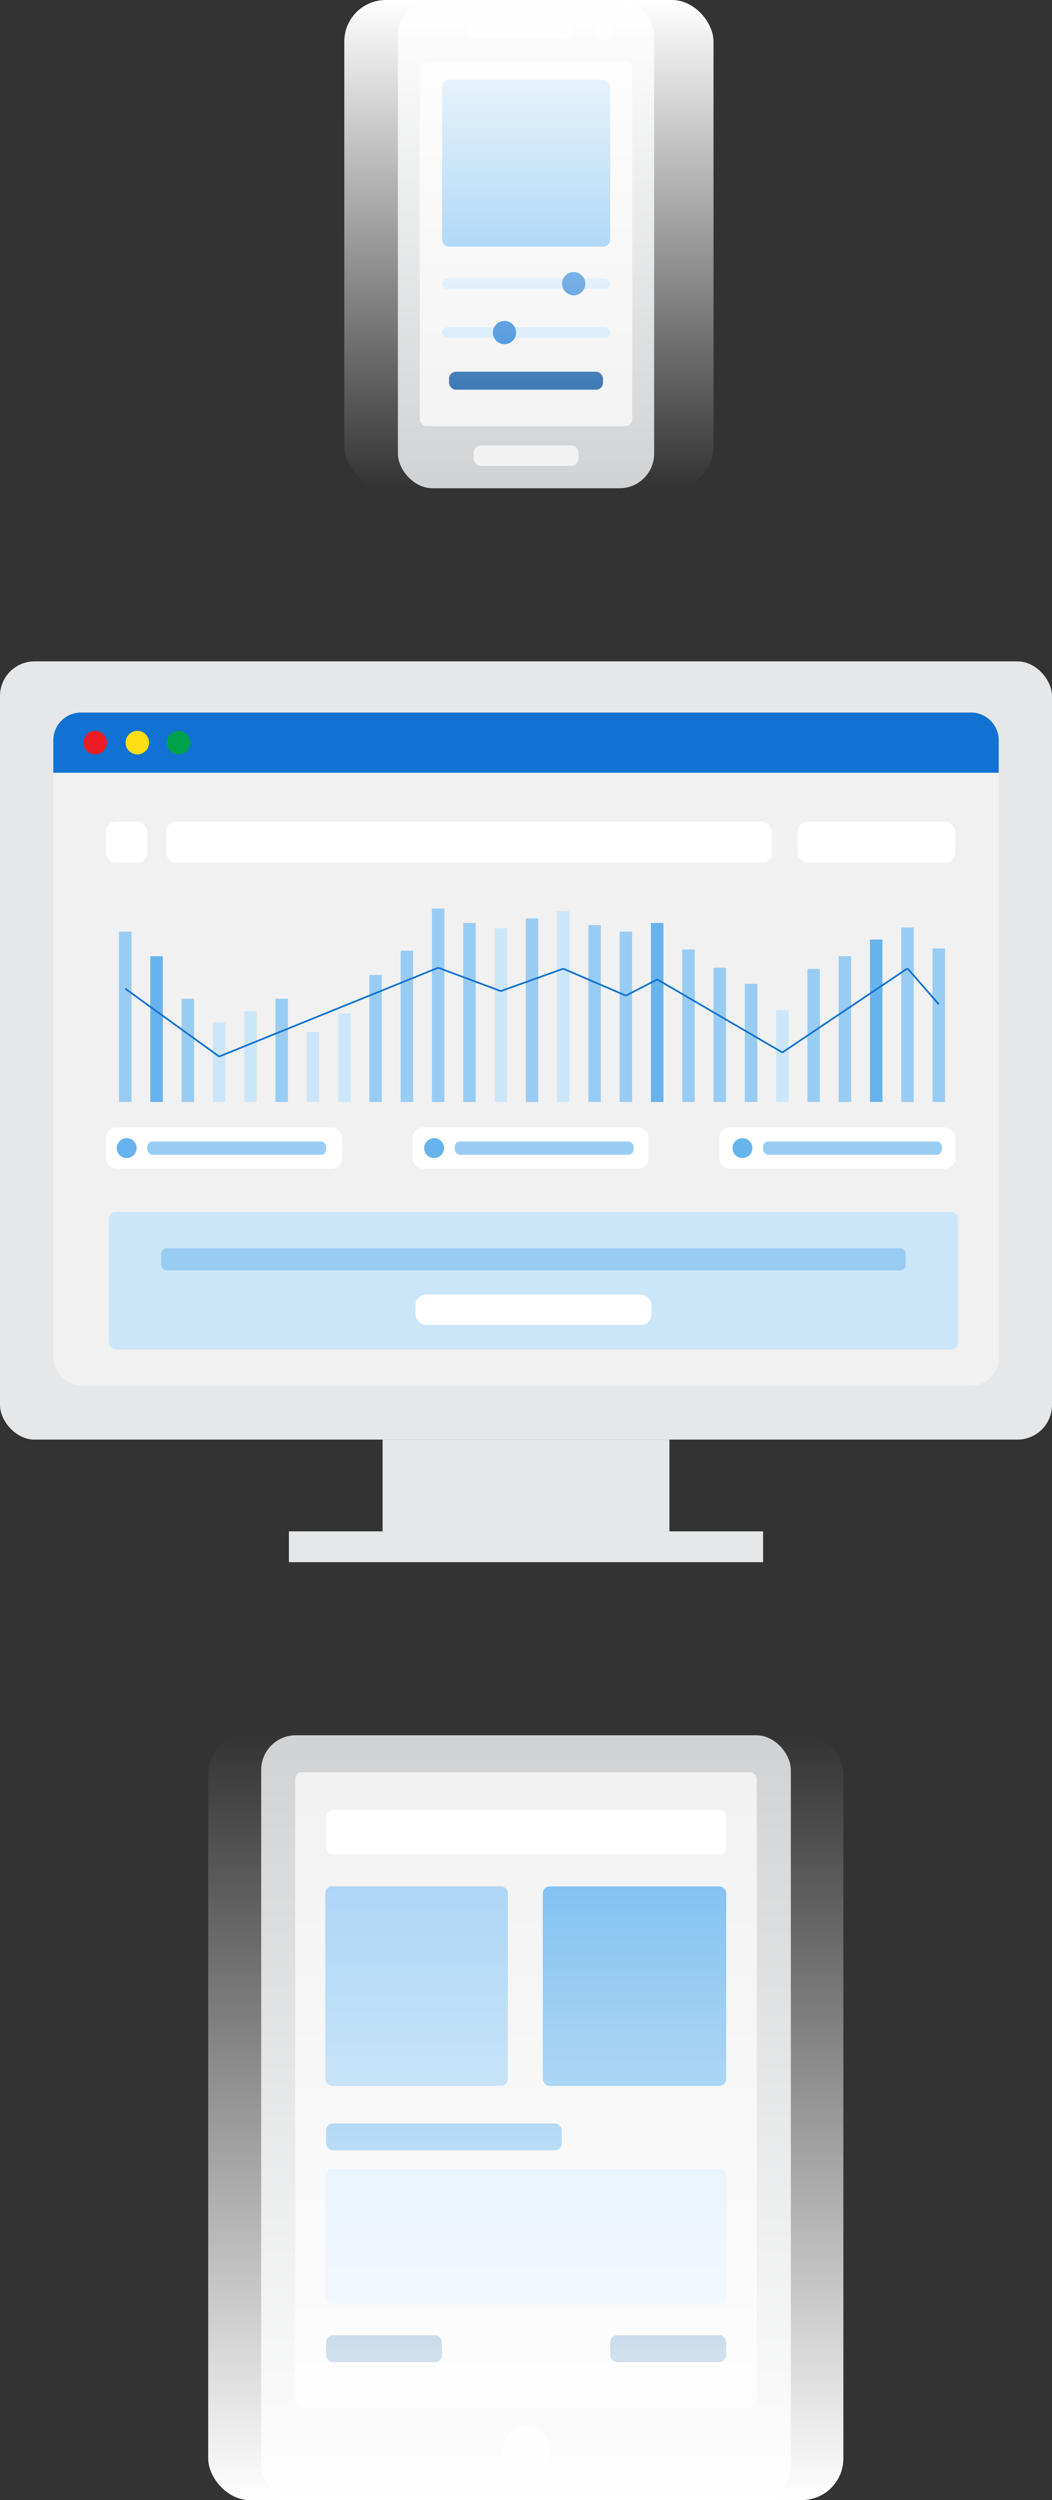 <svg xmlns="http://www.w3.org/2000/svg" xmlns:xlink="http://www.w3.org/1999/xlink" viewBox="0 0 304.12 722.12"><rect x="0" y="0" width="304.12" height="722.12" fill="#333333" stroke="none"/><defs><style>.cls-1{fill:#e6e7e8;}.cls-2{fill:#f1f1f2;}.cls-3{fill:#1172d3;}.cls-4{fill:#ec1c24;}.cls-5{fill:#ffdd15;}.cls-6{fill:#00a14b;}.cls-7{fill:#fff;}.cls-8{fill:#66b3ed;}.cls-9{fill:#99ccf3;}.cls-10{fill:#cce6f9;}.cls-11{fill:#d0d2d3;}.cls-12{fill:#0d58a3;}.cls-13{fill:none;stroke:#1172d3;stroke-miterlimit:10;stroke-width:0.5px;}.cls-14{fill:url(#linear-gradient);}.cls-15{fill:url(#linear-gradient-2);}</style><linearGradient id="linear-gradient" x1="152.9" y1="141.03" x2="152.9" gradientUnits="userSpaceOnUse"><stop offset="0" stop-color="#fff" stop-opacity="0"/><stop offset="1" stop-color="#fff"/></linearGradient><linearGradient id="linear-gradient-2" x1="515.13" y1="459.61" x2="515.13" y2="238.05" gradientTransform="translate(-363.13 262.51)" xlink:href="#linear-gradient"/></defs><g id="Layer_2" data-name="Layer 2"><g id="Layer_1-2" data-name="Layer 1"><rect class="cls-1" y="191.03" width="304.12" height="224.79" rx="10"/><rect class="cls-2" x="15.41" y="205.81" width="273.3" height="194.42" rx="8"/><path class="cls-3" d="M23.41,205.81h257.3a8,8,0,0,1,8,8v9.39a0,0,0,0,1,0,0H15.41a0,0,0,0,1,0,0v-9.39A8,8,0,0,1,23.41,205.81Z"/><circle class="cls-4" cx="27.51" cy="214.5" r="3.4"/><circle class="cls-5" cx="39.7" cy="214.5" r="3.4"/><circle class="cls-6" cx="51.61" cy="214.5" r="3.4"/><rect class="cls-7" x="48.03" y="237.31" width="175.11" height="11.92" rx="3"/><rect class="cls-7" x="30.66" y="237.31" width="11.92" height="11.92" rx="3"/><rect class="cls-7" x="230.59" y="237.31" width="45.55" height="11.92" rx="3"/><rect class="cls-7" x="30.66" y="325.66" width="68.21" height="11.92" rx="3"/><rect class="cls-7" x="119.3" y="325.66" width="68.21" height="11.92" rx="3"/><rect class="cls-7" x="207.94" y="325.66" width="68.21" height="11.92" rx="3"/><circle class="cls-8" cx="36.62" cy="331.62" r="2.87"/><rect class="cls-9" x="42.58" y="329.7" width="51.71" height="3.85" rx="1.55"/><circle class="cls-8" cx="125.5" cy="331.62" r="2.87"/><rect class="cls-9" x="131.47" y="329.7" width="51.71" height="3.85" rx="1.55"/><circle class="cls-8" cx="214.64" cy="331.62" r="2.87"/><rect class="cls-9" x="220.6" y="329.7" width="51.71" height="3.85" rx="1.55"/><rect class="cls-10" x="31.47" y="350.04" width="245.49" height="39.75" rx="2"/><rect class="cls-9" x="46.62" y="360.54" width="215.19" height="6.42" rx="1.55"/><rect class="cls-7" x="120.11" y="373.95" width="68.21" height="8.72" rx="3"/><rect class="cls-1" x="110.6" y="415.81" width="82.92" height="26.51"/><rect class="cls-1" x="83.52" y="442.32" width="137.08" height="8.9"/><rect class="cls-11" x="115.03" width="74.07" height="141.03" rx="10"/><rect class="cls-2" x="121.36" y="17.67" width="61.41" height="105.41" rx="2"/><rect class="cls-2" x="134.95" y="7.38" width="30.3" height="3.89" rx="1.95"/><rect class="cls-2" x="136.91" y="128.7" width="30.3" height="5.84" rx="2"/><circle class="cls-2" cx="174.7" cy="9.33" r="2.22"/><rect class="cls-11" x="75.51" y="501.22" width="153.11" height="220.9" rx="10"/><rect class="cls-2" x="85.34" y="511.89" width="133.44" height="183.64" rx="2"/><circle class="cls-2" cx="152.06" cy="707.63" r="6.76"/><rect class="cls-10" x="127.8" y="94.53" width="48.52" height="3.06" rx="1.53"/><circle class="cls-3" cx="145.85" cy="96.06" r="3.36"/><rect class="cls-10" x="127.8" y="80.41" width="48.52" height="3.06" rx="1.53"/><circle class="cls-3" cx="165.85" cy="81.94" r="3.36"/><rect class="cls-8" x="127.8" y="23.05" width="48.6" height="48.19" rx="2"/><rect class="cls-12" x="129.8" y="107.37" width="44.53" height="5.19" rx="2"/><rect class="cls-9" x="94.03" y="544.86" width="52.8" height="57.64" rx="2"/><rect class="cls-8" x="156.92" y="544.86" width="53.02" height="57.64" rx="2"/><rect class="cls-10" x="94.03" y="626.48" width="116.02" height="39.04" rx="2"/><rect class="cls-8" x="94.27" y="613.34" width="68.15" height="7.78" rx="2"/><rect class="cls-12" x="94.27" y="674.51" width="33.53" height="7.78" rx="2"/><rect class="cls-12" x="176.41" y="674.51" width="33.53" height="7.78" rx="2"/><rect class="cls-7" x="94.27" y="522.82" width="115.67" height="12.79" rx="2"/><rect class="cls-9" x="34.41" y="269.09" width="3.61" height="49.2"/><rect class="cls-8" x="43.45" y="276.18" width="3.61" height="42.12"/><rect class="cls-9" x="52.5" y="288.48" width="3.61" height="29.81"/><rect class="cls-10" x="61.54" y="295.29" width="3.61" height="23"/><rect class="cls-10" x="70.59" y="292.09" width="3.61" height="26.2"/><rect class="cls-9" x="79.63" y="288.48" width="3.61" height="29.81"/><rect class="cls-10" x="88.68" y="298.07" width="3.61" height="20.22"/><rect class="cls-10" x="97.73" y="292.72" width="3.61" height="25.58"/><rect class="cls-9" x="106.77" y="281.6" width="3.61" height="36.69"/><rect class="cls-9" x="115.82" y="274.58" width="3.61" height="43.71"/><rect class="cls-9" x="124.86" y="262.42" width="3.61" height="55.88"/><rect class="cls-9" x="133.91" y="266.59" width="3.61" height="51.71"/><rect class="cls-10" x="142.95" y="268.12" width="3.61" height="50.18"/><rect class="cls-9" x="152" y="265.27" width="3.61" height="53.03"/><rect class="cls-10" x="161.04" y="263.18" width="3.61" height="55.11"/><rect class="cls-9" x="170.09" y="267.21" width="3.61" height="51.08"/><rect class="cls-8" x="188.18" y="266.59" width="3.61" height="51.71"/><rect class="cls-9" x="197.23" y="274.23" width="3.61" height="44.06"/><rect class="cls-9" x="179.13" y="269.09" width="3.61" height="49.2"/><rect class="cls-9" x="206.27" y="279.51" width="3.61" height="38.78"/><rect class="cls-9" x="215.32" y="284.17" width="3.61" height="34.12"/><rect class="cls-10" x="224.36" y="291.78" width="3.61" height="26.51"/><rect class="cls-9" x="233.41" y="279.86" width="3.61" height="38.43"/><rect class="cls-9" x="242.45" y="276.18" width="3.61" height="42.12"/><rect class="cls-8" x="251.5" y="271.38" width="3.61" height="46.91"/><rect class="cls-9" x="260.54" y="267.91" width="3.61" height="50.39"/><rect class="cls-9" x="269.59" y="273.95" width="3.61" height="44.34"/><line class="cls-13" x1="36.21" y1="285.57" x2="63.35" y2="305.17"/><line class="cls-13" x1="126.67" y1="279.52" x2="63.35" y2="305.17"/><line class="cls-13" x1="144.76" y1="286.27" x2="126.67" y2="279.52"/><line class="cls-13" x1="162.85" y1="279.8" x2="144.76" y2="286.27"/><line class="cls-13" x1="180.94" y1="287.59" x2="162.85" y2="279.8"/><line class="cls-13" x1="189.99" y1="282.9" x2="180.94" y2="287.59"/><line class="cls-13" x1="226.17" y1="303.99" x2="189.99" y2="282.9"/><line class="cls-13" x1="262.35" y1="279.72" x2="226.17" y2="303.99"/><line class="cls-13" x1="271.4" y1="290.09" x2="262.35" y2="279.72"/><rect class="cls-14" x="99.53" width="106.74" height="141.03" rx="12"/><rect class="cls-15" x="60.19" y="500.56" width="183.62" height="221.57" rx="12" transform="translate(304 1222.68) rotate(180)"/></g></g></svg>